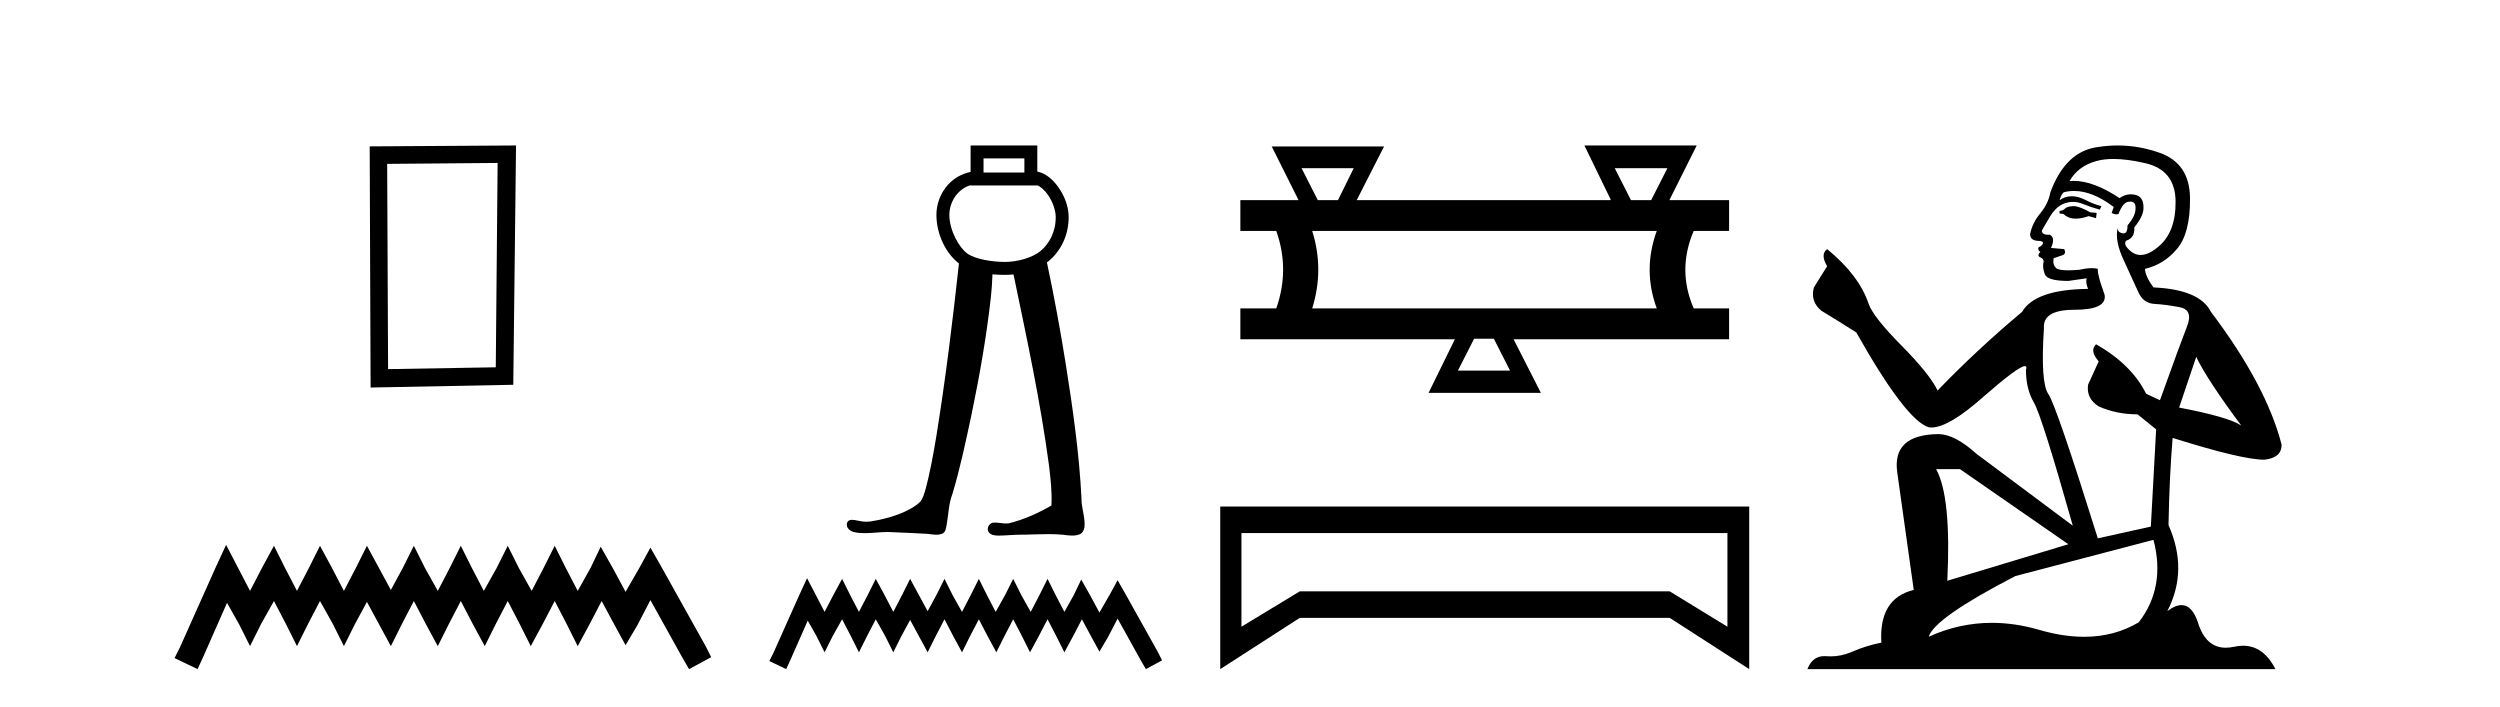 <?xml version='1.0' encoding='UTF-8' standalone='yes'?><svg xmlns='http://www.w3.org/2000/svg' xmlns:xlink='http://www.w3.org/1999/xlink' width='145.0' height='41.0' ><path d='M 28.862 9.451 L 28.755 21.303 L 22.509 21.409 L 22.456 9.505 L 28.862 9.451 ZM 29.93 8.437 L 21.442 8.49 L 21.495 22.477 L 29.77 22.317 L 29.93 8.437 Z' style='fill:#000000;stroke:none' /><path d='M 13.114 31.602 L 12.473 32.99 L 10.444 37.528 L 10.124 38.169 L 11.459 38.809 L 11.779 38.115 L 13.167 34.966 L 13.861 36.193 L 14.502 37.475 L 15.142 36.193 L 15.89 34.859 L 16.584 36.193 L 17.224 37.475 L 17.865 36.193 L 18.559 34.859 L 19.306 36.193 L 19.947 37.475 L 20.588 36.193 L 21.282 34.912 L 21.976 36.193 L 22.67 37.475 L 23.31 36.193 L 24.004 34.859 L 24.698 36.193 L 25.392 37.475 L 26.033 36.193 L 26.727 34.859 L 27.421 36.193 L 28.115 37.475 L 28.755 36.193 L 29.449 34.859 L 30.143 36.193 L 30.784 37.475 L 31.478 36.193 L 32.172 34.859 L 32.866 36.193 L 33.507 37.475 L 34.201 36.193 L 34.895 34.859 L 35.642 36.247 L 36.283 37.421 L 36.977 36.247 L 37.724 34.805 L 39.593 38.169 L 39.966 38.809 L 41.248 38.115 L 40.927 37.475 L 38.365 32.884 L 37.724 31.763 L 37.084 32.937 L 36.283 34.325 L 35.535 32.937 L 34.841 31.709 L 34.254 32.937 L 33.507 34.272 L 32.813 32.937 L 32.172 31.656 L 31.531 32.937 L 30.837 34.272 L 30.09 32.937 L 29.449 31.656 L 28.809 32.937 L 28.061 34.272 L 27.367 32.937 L 26.727 31.656 L 26.086 32.937 L 25.392 34.272 L 24.645 32.937 L 24.004 31.656 L 23.364 32.937 L 22.67 34.218 L 21.976 32.937 L 21.282 31.656 L 20.641 32.937 L 19.947 34.272 L 19.253 32.937 L 18.559 31.656 L 17.918 32.937 L 17.224 34.272 L 16.53 32.937 L 15.89 31.656 L 15.196 32.937 L 14.502 34.272 L 13.808 32.937 L 13.114 31.602 Z' style='fill:#000000;stroke:none' /><path d='M 59.414 9.187 L 59.414 10.007 L 57.045 10.007 L 57.045 9.187 ZM 56.295 10.741 L 56.295 10.757 L 60.164 10.757 L 60.164 10.744 C 60.364 10.838 60.583 11.025 60.769 11.286 C 61.046 11.673 61.229 12.192 61.232 12.574 C 61.239 13.459 60.851 14.139 60.354 14.556 C 59.883 14.952 58.996 15.192 58.302 15.192 C 57.589 15.192 56.585 15.049 56.104 14.704 C 55.625 14.361 55.065 13.362 55.062 12.467 C 55.061 12.035 55.229 11.567 55.534 11.226 C 55.732 11.003 55.983 10.83 56.295 10.741 C 56.295 10.741 56.295 10.741 56.295 10.741 C 56.295 10.741 56.295 10.741 56.295 10.741 ZM 56.295 8.437 L 56.295 8.812 L 56.295 9.972 C 55.754 10.081 55.301 10.36 54.974 10.726 C 54.538 11.214 54.31 11.848 54.312 12.469 C 54.316 13.616 54.881 14.721 55.619 15.279 C 55.255 18.63 54.843 21.977 54.307 25.306 C 54.128 26.37 53.942 27.436 53.653 28.475 C 53.584 28.695 53.518 28.929 53.366 29.105 C 53.126 29.352 52.811 29.513 52.506 29.663 C 51.868 29.958 51.178 30.137 50.484 30.246 C 50.411 30.255 50.338 30.26 50.265 30.26 C 50.068 30.26 49.871 30.228 49.679 30.183 C 49.598 30.169 49.509 30.15 49.422 30.15 C 49.352 30.15 49.283 30.163 49.222 30.2 C 49.078 30.307 49.087 30.533 49.199 30.66 C 49.352 30.856 49.62 30.889 49.851 30.911 C 49.954 30.919 50.057 30.923 50.16 30.923 C 50.603 30.923 51.046 30.856 51.489 30.856 C 51.591 30.856 51.693 30.86 51.795 30.868 C 52.464 30.899 53.133 30.921 53.8 30.964 C 53.965 30.981 54.139 31.013 54.309 31.013 C 54.44 31.013 54.568 30.994 54.689 30.935 C 54.857 30.829 54.871 30.607 54.907 30.43 C 55.015 29.835 55.019 29.216 55.241 28.647 C 55.698 27.129 56.021 25.574 56.353 24.025 C 56.82 21.771 57.22 19.501 57.474 17.214 C 57.516 16.781 57.552 16.347 57.563 15.912 C 57.824 15.935 58.075 15.942 58.302 15.942 C 58.458 15.942 58.62 15.934 58.784 15.917 C 59.55 19.599 60.347 23.28 60.844 27.01 C 60.935 27.775 61.025 28.548 60.982 29.319 C 60.209 29.769 59.38 30.137 58.511 30.354 C 58.462 30.361 58.413 30.363 58.364 30.363 C 58.145 30.363 57.925 30.311 57.706 30.311 C 57.658 30.311 57.611 30.313 57.563 30.319 C 57.345 30.382 57.205 30.671 57.345 30.865 C 57.476 31.045 57.716 31.065 57.924 31.065 C 57.934 31.065 57.944 31.065 57.955 31.065 C 58.388 31.058 58.82 31.011 59.254 31.011 C 59.294 31.011 59.335 31.011 59.376 31.012 C 59.847 31.003 60.319 30.979 60.79 30.979 C 61.073 30.979 61.356 30.987 61.638 31.013 C 61.814 31.036 61.998 31.064 62.18 31.064 C 62.347 31.064 62.511 31.04 62.665 30.969 C 62.87 30.844 62.92 30.579 62.907 30.355 C 62.899 29.861 62.712 29.388 62.726 28.893 C 62.595 26.31 62.229 23.747 61.827 21.195 C 61.509 19.195 61.144 17.202 60.722 15.221 C 60.761 15.192 60.799 15.162 60.836 15.131 C 61.496 14.577 61.99 13.678 61.982 12.569 C 61.978 11.975 61.74 11.355 61.379 10.85 C 61.073 10.421 60.663 10.051 60.164 9.951 L 60.164 8.812 L 60.164 8.437 Z' style='fill:#000000;stroke:none' /><path d='M 46.81 33.535 L 46.341 34.551 L 44.857 37.872 L 44.622 38.341 L 45.599 38.809 L 45.833 38.301 L 46.849 35.996 L 47.357 36.895 L 47.826 37.833 L 48.295 36.895 L 48.842 35.918 L 49.35 36.895 L 49.818 37.833 L 50.287 36.895 L 50.795 35.918 L 51.342 36.895 L 51.811 37.833 L 52.28 36.895 L 52.788 35.957 L 53.295 36.895 L 53.803 37.833 L 54.272 36.895 L 54.78 35.918 L 55.288 36.895 L 55.796 37.833 L 56.265 36.895 L 56.773 35.918 L 57.28 36.895 L 57.788 37.833 L 58.257 36.895 L 58.765 35.918 L 59.273 36.895 L 59.742 37.833 L 60.25 36.895 L 60.758 35.918 L 61.265 36.895 L 61.734 37.833 L 62.242 36.895 L 62.75 35.918 L 63.297 36.934 L 63.766 37.794 L 64.274 36.934 L 64.821 35.879 L 66.188 38.341 L 66.461 38.809 L 67.399 38.301 L 67.165 37.833 L 65.289 34.473 L 64.821 33.652 L 64.352 34.512 L 63.766 35.528 L 63.219 34.512 L 62.711 33.613 L 62.281 34.512 L 61.734 35.489 L 61.226 34.512 L 60.758 33.574 L 60.289 34.512 L 59.781 35.489 L 59.234 34.512 L 58.765 33.574 L 58.296 34.512 L 57.749 35.489 L 57.241 34.512 L 56.773 33.574 L 56.304 34.512 L 55.796 35.489 L 55.249 34.512 L 54.78 33.574 L 54.311 34.512 L 53.803 35.449 L 53.295 34.512 L 52.788 33.574 L 52.319 34.512 L 51.811 35.489 L 51.303 34.512 L 50.795 33.574 L 50.326 34.512 L 49.818 35.489 L 49.31 34.512 L 48.842 33.574 L 48.334 34.512 L 47.826 35.489 L 47.318 34.512 L 46.81 33.535 Z' style='fill:#000000;stroke:none' /><path d='M 78.514 9.757 L 77.604 11.606 L 76.431 11.606 L 75.491 9.757 ZM 96.708 9.757 L 95.769 11.606 L 94.595 11.606 L 93.656 9.757 ZM 96.092 13.396 Q 95.27 15.656 96.092 17.886 L 76.108 17.886 Q 76.812 15.626 76.108 13.396 ZM 86.643 19.647 L 87.582 21.495 L 84.559 21.495 L 85.498 19.647 ZM 91.895 8.437 L 93.421 11.577 L 93.392 11.606 L 78.69 11.606 L 80.275 8.496 L 73.76 8.496 L 75.315 11.606 L 71.941 11.606 L 71.941 13.396 L 74.024 13.396 Q 74.817 15.626 74.024 17.886 L 71.941 17.886 L 71.941 19.676 L 84.383 19.676 L 82.857 22.787 L 89.372 22.787 L 87.787 19.676 L 100.288 19.676 L 100.288 17.886 L 98.234 17.886 Q 97.266 15.656 98.234 13.396 L 100.288 13.396 L 100.288 11.606 L 96.825 11.606 L 98.41 8.437 Z' style='fill:#000000;stroke:none' /><path d='M 100.191 30.917 L 100.191 36.349 L 96.843 34.299 L 75.386 34.299 L 72.004 36.349 L 72.004 30.917 ZM 70.774 29.379 L 70.774 38.809 L 75.386 35.837 L 96.843 35.837 L 101.455 38.809 L 101.455 29.379 Z' style='fill:#000000;stroke:none' /><path d='M 120.341 11.955 Q 119.914 11.955 119.778 12.091 Q 119.658 12.228 119.453 12.228 L 119.453 12.382 L 119.692 12.416 Q 119.957 12.681 120.397 12.681 Q 120.723 12.681 121.144 12.535 L 121.571 12.655 L 121.605 12.348 L 121.23 12.313 Q 120.683 12.006 120.341 11.955 ZM 122.579 9.22 Q 123.367 9.22 124.407 9.46 Q 126.167 9.853 126.184 11.681 Q 126.201 13.492 125.159 14.329 Q 124.608 14.788 124.155 14.788 Q 123.766 14.788 123.45 14.449 Q 123.143 14.141 123.331 13.953 Q 123.826 13.8 123.792 13.185 Q 124.322 12.535 124.322 12.074 Q 124.354 11.27 123.583 11.27 Q 123.552 11.27 123.519 11.271 Q 123.177 11.305 122.938 11.493 Q 121.427 10.491 120.277 10.491 Q 120.153 10.491 120.034 10.503 L 120.034 10.503 Q 120.529 9.631 121.588 9.341 Q 122.02 9.22 122.579 9.22 ZM 127.38 20.701 Q 128.046 22.068 129.993 24.682 Q 129.259 24.186 126.389 23.639 L 127.38 20.701 ZM 120.296 11.076 Q 121.374 11.076 122.596 12.006 L 122.477 12.348 Q 122.62 12.431 122.755 12.431 Q 122.813 12.431 122.87 12.416 Q 123.143 11.698 123.485 11.698 Q 123.526 11.693 123.562 11.693 Q 123.891 11.693 123.86 12.108 Q 123.86 12.535 123.399 13.065 Q 123.399 13.538 123.169 13.538 Q 123.133 13.538 123.092 13.526 Q 122.784 13.458 122.835 13.185 L 122.835 13.185 Q 122.63 13.953 123.194 15.132 Q 123.741 16.328 124.031 16.96 Q 124.322 17.592 124.954 17.626 Q 125.586 17.66 126.406 17.814 Q 127.226 17.968 126.85 18.925 Q 126.474 19.881 125.278 23.212 L 124.475 22.837 Q 123.638 21.145 121.571 19.967 L 121.571 19.967 Q 121.178 20.342 121.725 20.957 L 121.11 22.307 Q 120.99 23.11 121.725 23.571 Q 122.75 24.032 123.98 24.032 L 125.056 24.904 L 124.749 30.541 L 121.674 31.224 Q 119.265 23.52 118.804 22.854 Q 118.343 22.187 118.548 19.044 Q 118.462 17.968 120.307 17.968 Q 122.22 17.968 122.067 17.097 L 121.828 16.396 Q 121.64 15.747 121.674 15.593 Q 121.523 15.552 121.324 15.552 Q 121.025 15.552 120.615 15.645 Q 120.227 15.679 119.946 15.679 Q 119.385 15.679 119.248 15.542 Q 119.043 15.337 119.111 14.978 L 119.658 14.79 Q 119.846 14.688 119.726 14.449 L 118.958 14.38 Q 119.231 13.8 118.889 13.612 Q 118.838 13.615 118.792 13.615 Q 118.428 13.615 118.428 13.373 Q 118.548 13.15 118.906 12.553 Q 119.265 11.955 119.778 11.784 Q 120.008 11.71 120.235 11.71 Q 120.53 11.71 120.82 11.835 Q 121.332 12.04 121.793 12.16 L 121.879 11.955 Q 121.452 11.852 120.99 11.613 Q 120.546 11.382 120.162 11.382 Q 119.778 11.382 119.453 11.613 Q 119.538 11.305 119.692 11.152 Q 119.988 11.076 120.296 11.076 ZM 113.679 27.21 L 119.965 31.566 L 112.944 33.684 Q 113.183 28.816 112.295 27.21 ZM 124.902 31.31 Q 125.62 34.06 124.048 36.093 Q 122.641 36.934 120.879 36.934 Q 119.668 36.934 118.291 36.537 Q 116.88 36.124 115.528 36.124 Q 113.64 36.124 111.868 36.93 Q 112.176 35.854 116.891 33.411 L 124.902 31.31 ZM 122.824 8.437 Q 122.277 8.437 121.725 8.521 Q 119.812 8.743 118.923 11.152 Q 118.804 11.801 118.343 12.365 Q 117.881 12.911 117.745 13.578 Q 117.745 13.953 118.223 13.97 Q 118.701 13.988 118.343 14.295 Q 118.189 14.329 118.223 14.449 Q 118.24 14.568 118.343 14.603 Q 118.12 14.842 118.343 14.927 Q 118.582 15.03 118.513 15.269 Q 118.462 15.525 118.599 15.901 Q 118.735 16.294 119.965 16.294 L 121.025 16.14 L 121.025 16.14 Q 120.956 16.396 121.11 16.755 Q 118.035 16.789 117.283 18.087 Q 114.704 20.24 112.381 22.649 Q 111.919 21.692 110.279 20.035 Q 108.656 18.395 108.383 17.626 Q 107.819 15.952 105.974 14.449 Q 105.564 14.756 105.974 15.44 L 105.206 16.67 Q 104.984 17.472 105.633 18.019 Q 106.624 18.617 107.666 19.283 Q 110.536 24.374 111.868 24.784 Q 111.942 24.795 112.022 24.795 Q 113.036 24.795 115.063 22.99 Q 117.071 21.235 117.445 21.235 Q 117.577 21.235 117.505 21.453 Q 117.505 22.563 117.967 23.349 Q 118.428 24.135 120.222 30.49 L 114.636 26.322 Q 113.371 25.177 112.415 25.177 Q 109.733 25.211 110.04 27.398 L 110.997 34.214 Q 108.964 34.709 109.118 37.272 Q 108.195 37.46 107.426 37.801 Q 106.806 38.07 106.173 38.07 Q 106.04 38.07 105.906 38.058 Q 105.86 38.055 105.815 38.055 Q 105.119 38.055 104.83 38.809 L 131.975 38.809 Q 131.282 37.452 130.098 37.452 Q 129.851 37.452 129.583 37.511 Q 129.325 37.568 129.094 37.568 Q 127.954 37.568 127.499 36.161 Q 127.162 35.096 126.528 35.096 Q 126.165 35.096 125.705 35.444 Q 126.935 33.069 125.774 30.456 Q 125.825 27.62 126.013 25.399 Q 130.027 26.663 131.326 26.663 Q 132.334 26.561 132.334 25.792 Q 131.445 22.341 128.234 18.087 Q 127.585 16.789 124.902 16.67 Q 124.441 16.055 124.407 15.593 Q 125.517 15.337 126.269 14.432 Q 127.038 13.526 127.021 11.493 Q 127.004 9.478 125.261 8.863 Q 124.055 8.437 122.824 8.437 Z' style='fill:#000000;stroke:none' /></svg>